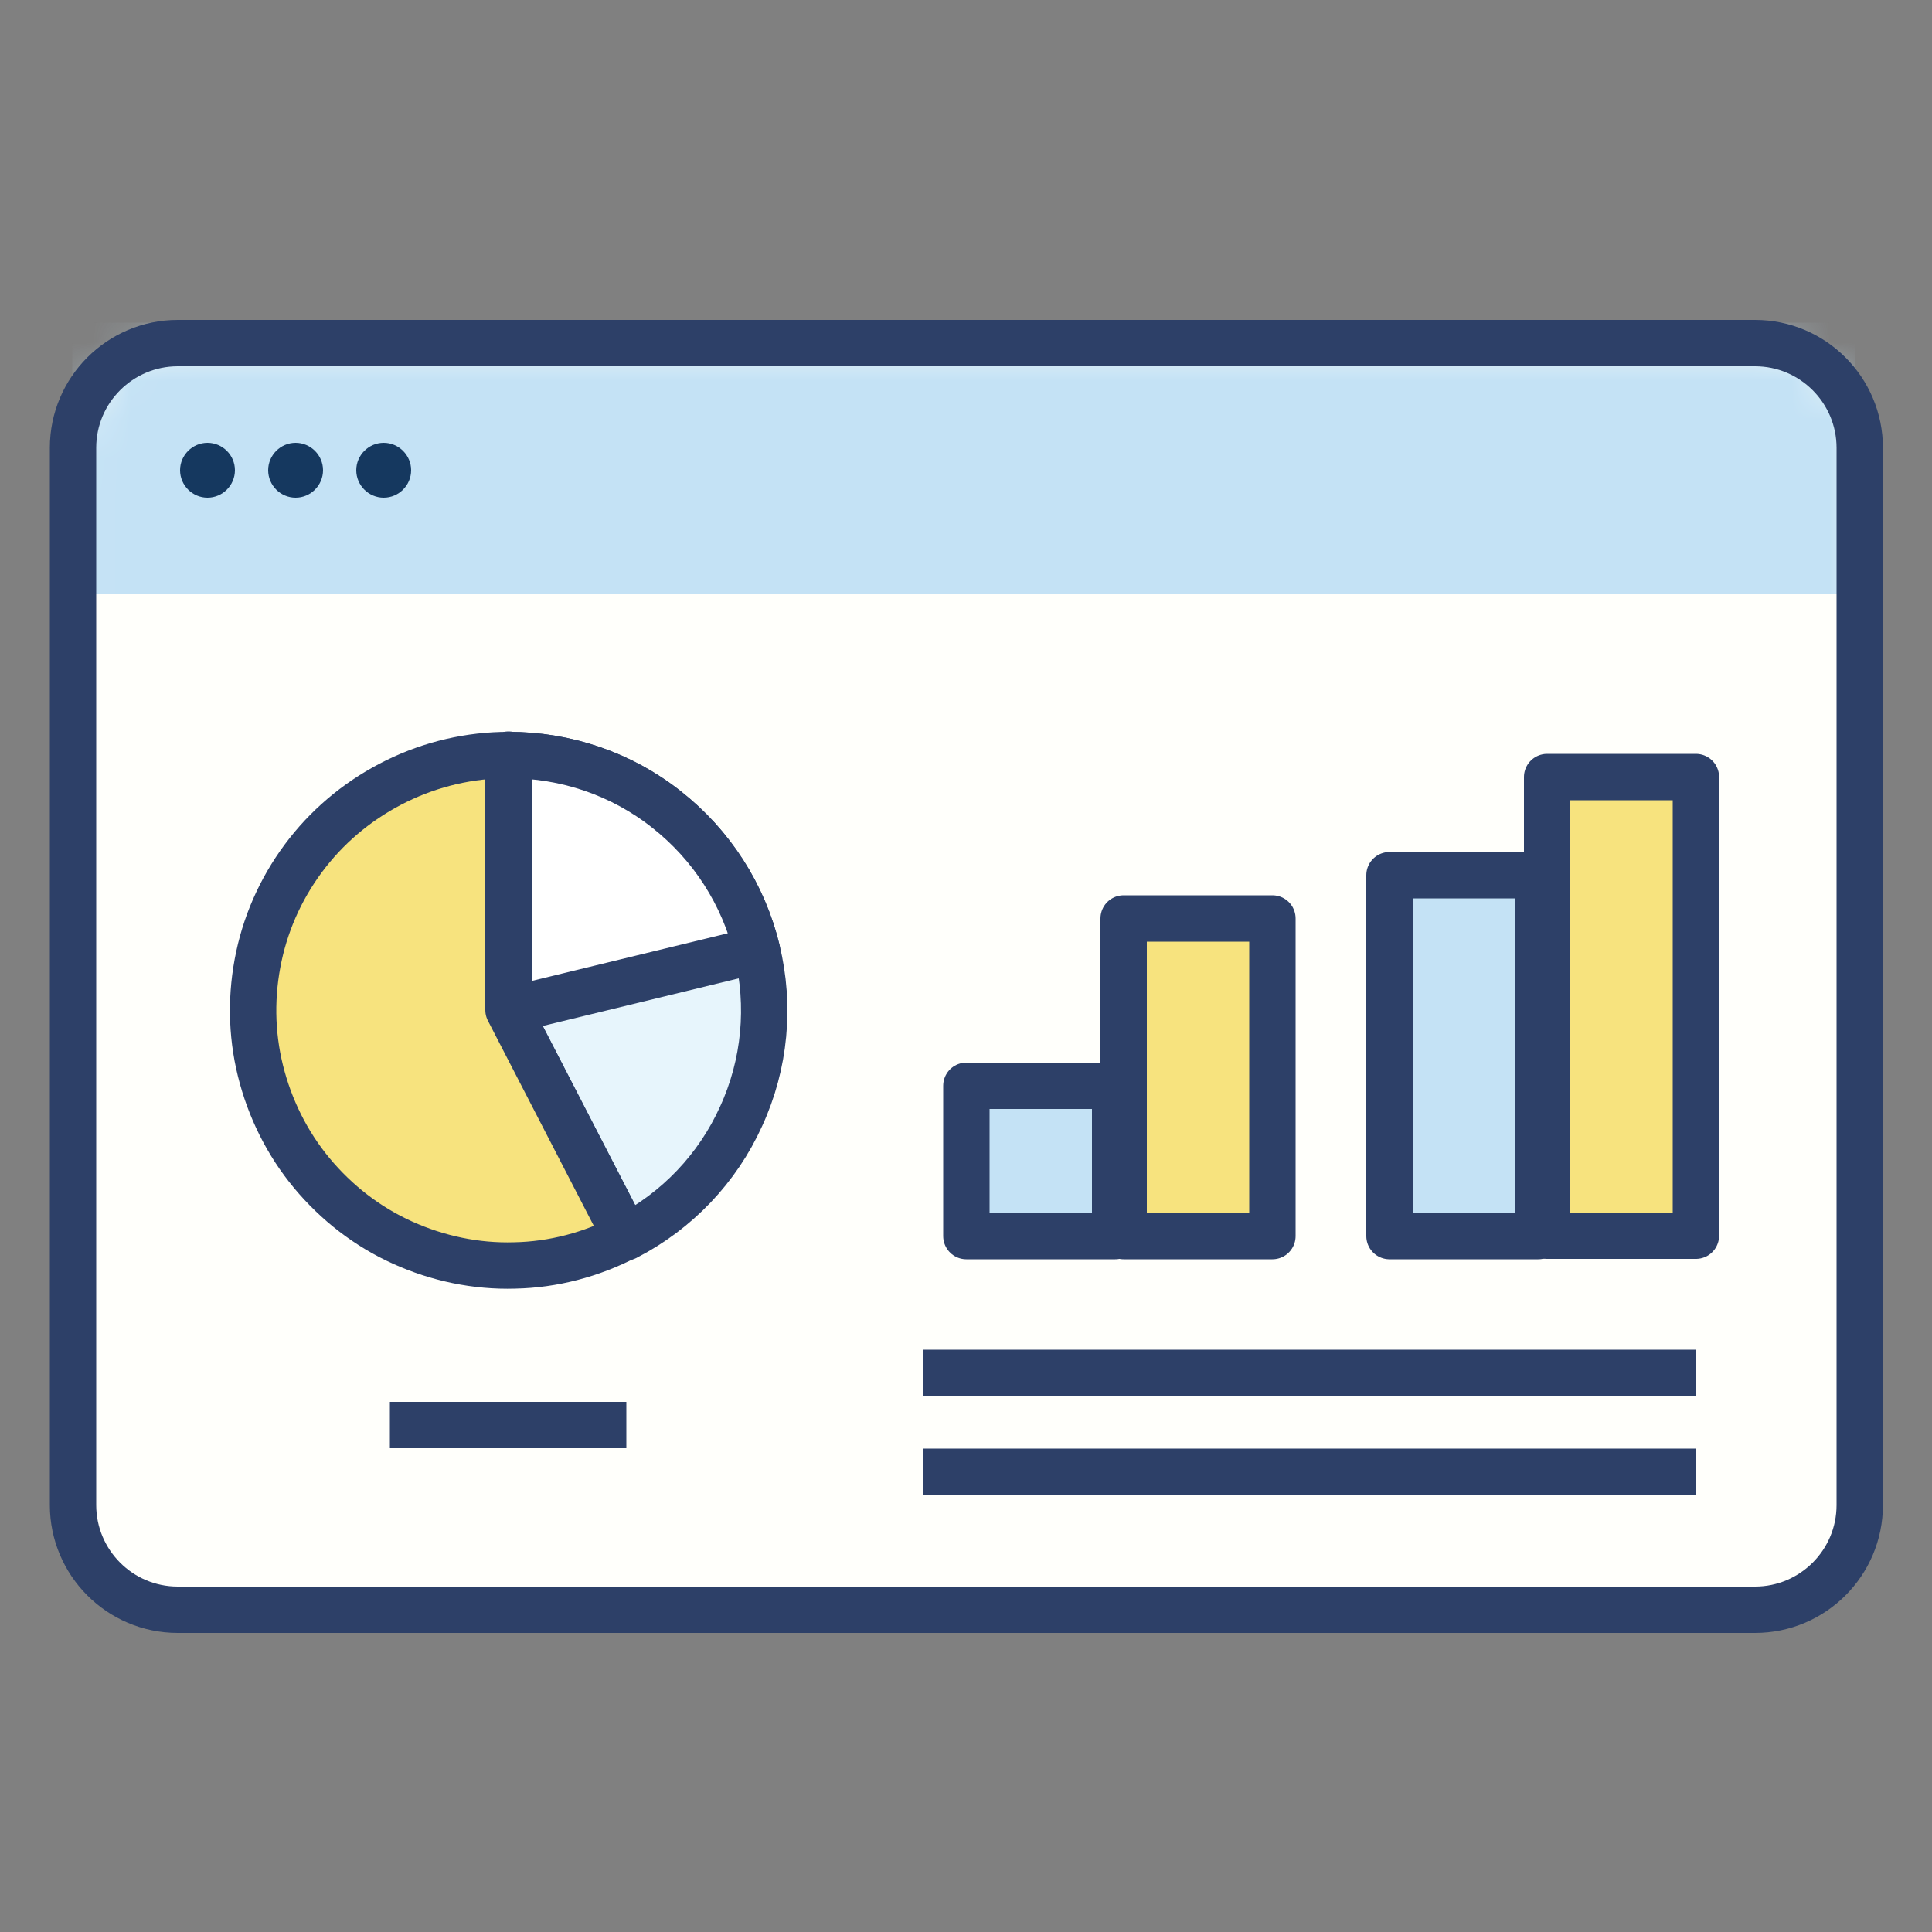 <?xml version="1.0" encoding="UTF-8"?>
<svg id="Layer_1" xmlns="http://www.w3.org/2000/svg" xmlns:xlink="http://www.w3.org/1999/xlink" viewBox="0 0 50 50">
  <rect x="0" y="0" width="50" height="50" fill="#808080" stroke="none"/>
  <defs>
    <style>
      .cls-1, .cls-2, .cls-3 {
        fill: none;
      }

      .cls-2, .cls-4, .cls-5, .cls-3, .cls-6, .cls-7 {
        stroke: #2d4068;
        stroke-width: 1.2px;
      }

      .cls-2, .cls-4, .cls-5, .cls-6, .cls-7 {
        stroke-linecap: round;
        stroke-linejoin: round;
      }

      .cls-8 {
        mask: url(#mask);
      }

      .cls-4, .cls-9 {
        fill: #fff;
      }

      .cls-10, .cls-5 {
        fill: #c4e2f5;
      }

      .cls-11 {
        fill: #fffffb;
      }

      .cls-3 {
        stroke-miterlimit: 10;
      }

      .cls-6 {
        fill: #e7f5fc;
      }

      .cls-7 {
        fill: #f7e37e;
      }

      .cls-12 {
        fill: #15385f;
      }
    </style>
    <mask id="mask" x="1.87" y="8.35" width="46.25" height="33.3" maskUnits="userSpaceOnUse">
      <g id="mask0_476_1136">
        <path class="cls-9" d="M45.42,8.88H4.6c-1.49,0-2.71,1.21-2.71,2.71v27.36c0,1.49,1.21,2.71,2.71,2.71h40.82c1.49,0,2.71-1.21,2.71-2.71V11.59c0-1.49-1.21-2.71-2.71-2.71Z"/>
      </g>
    </mask>
  </defs>
  <g>
    <path class="cls-11" d="M45.42,8.88H4.6c-1.49,0-2.71,1.21-2.71,2.71v27.36c0,1.49,1.21,2.71,2.71,2.71h40.82c1.49,0,2.71-1.21,2.71-2.71V11.59c0-1.49-1.21-2.71-2.71-2.71Z"/>
    <g class="cls-8">
      <path class="cls-10" d="M48.02,8.35H1.87v7.02h46.15v-7.02Z"/>
    </g>
    <path class="cls-2" d="M45.42,8.88H4.6c-1.49,0-2.71,1.21-2.71,2.71v27.36c0,1.49,1.21,2.71,2.71,2.71h40.82c1.49,0,2.71-1.21,2.71-2.71V11.59c0-1.49-1.21-2.71-2.71-2.71Z"/>
    <path class="cls-6" d="M16.2,32.02c1.32-.68,2.37-1.78,2.98-3.13.62-1.35.76-2.86.41-4.3s-1.17-2.72-2.34-3.64c-1.16-.92-2.6-1.41-4.09-1.41v6.61l3.03,5.87h0Z"/>
    <path class="cls-4" d="M19.59,24.59c-.35-1.44-1.17-2.72-2.34-3.64-1.16-.92-2.6-1.41-4.09-1.41v6.61l6.42-1.56h0Z"/>
    <path class="cls-7" d="M13.16,19.54c-1,0-1.99.23-2.89.67-.9.44-1.69,1.07-2.31,1.86-.62.79-1.05,1.7-1.26,2.68-.21.98-.2,1.99.04,2.96.24.97.69,1.88,1.33,2.65.64.77,1.44,1.39,2.35,1.8.91.41,1.9.62,2.9.59,1-.02,1.98-.28,2.87-.74l-3.03-5.87v-6.61h0Z"/>
    <path class="cls-5" d="M25.01,28.1h3.85v3.89h-3.85v-3.89Z"/>
    <path class="cls-5" d="M35.96,22.65h3.85v9.34h-3.85v-9.34Z"/>
    <path class="cls-7" d="M29.08,23.77h3.85v8.22h-3.85v-8.22Z"/>
    <path class="cls-7" d="M40.04,20.11h3.85v11.87h-3.85v-11.87Z"/>
    <path class="cls-3" d="M23.9,35.53h19.99"/>
    <path class="cls-3" d="M23.9,38.09h19.99"/>
    <path class="cls-3" d="M10.09,36.88h6.12"/>
    <path class="cls-12" d="M5.37,12.88c.39,0,.71-.32.71-.71s-.32-.71-.71-.71-.71.32-.71.71.32.71.71.71Z"/>
    <path class="cls-12" d="M7.65,12.88c.39,0,.71-.32.71-.71s-.32-.71-.71-.71-.71.32-.71.71.32.71.71.71Z"/>
    <path class="cls-12" d="M9.93,12.88c.39,0,.71-.32.71-.71s-.32-.71-.71-.71-.71.32-.71.71.32.71.71.71Z"/>
  </g>
  <rect class="cls-1" width="50" height="50"/>
</svg>